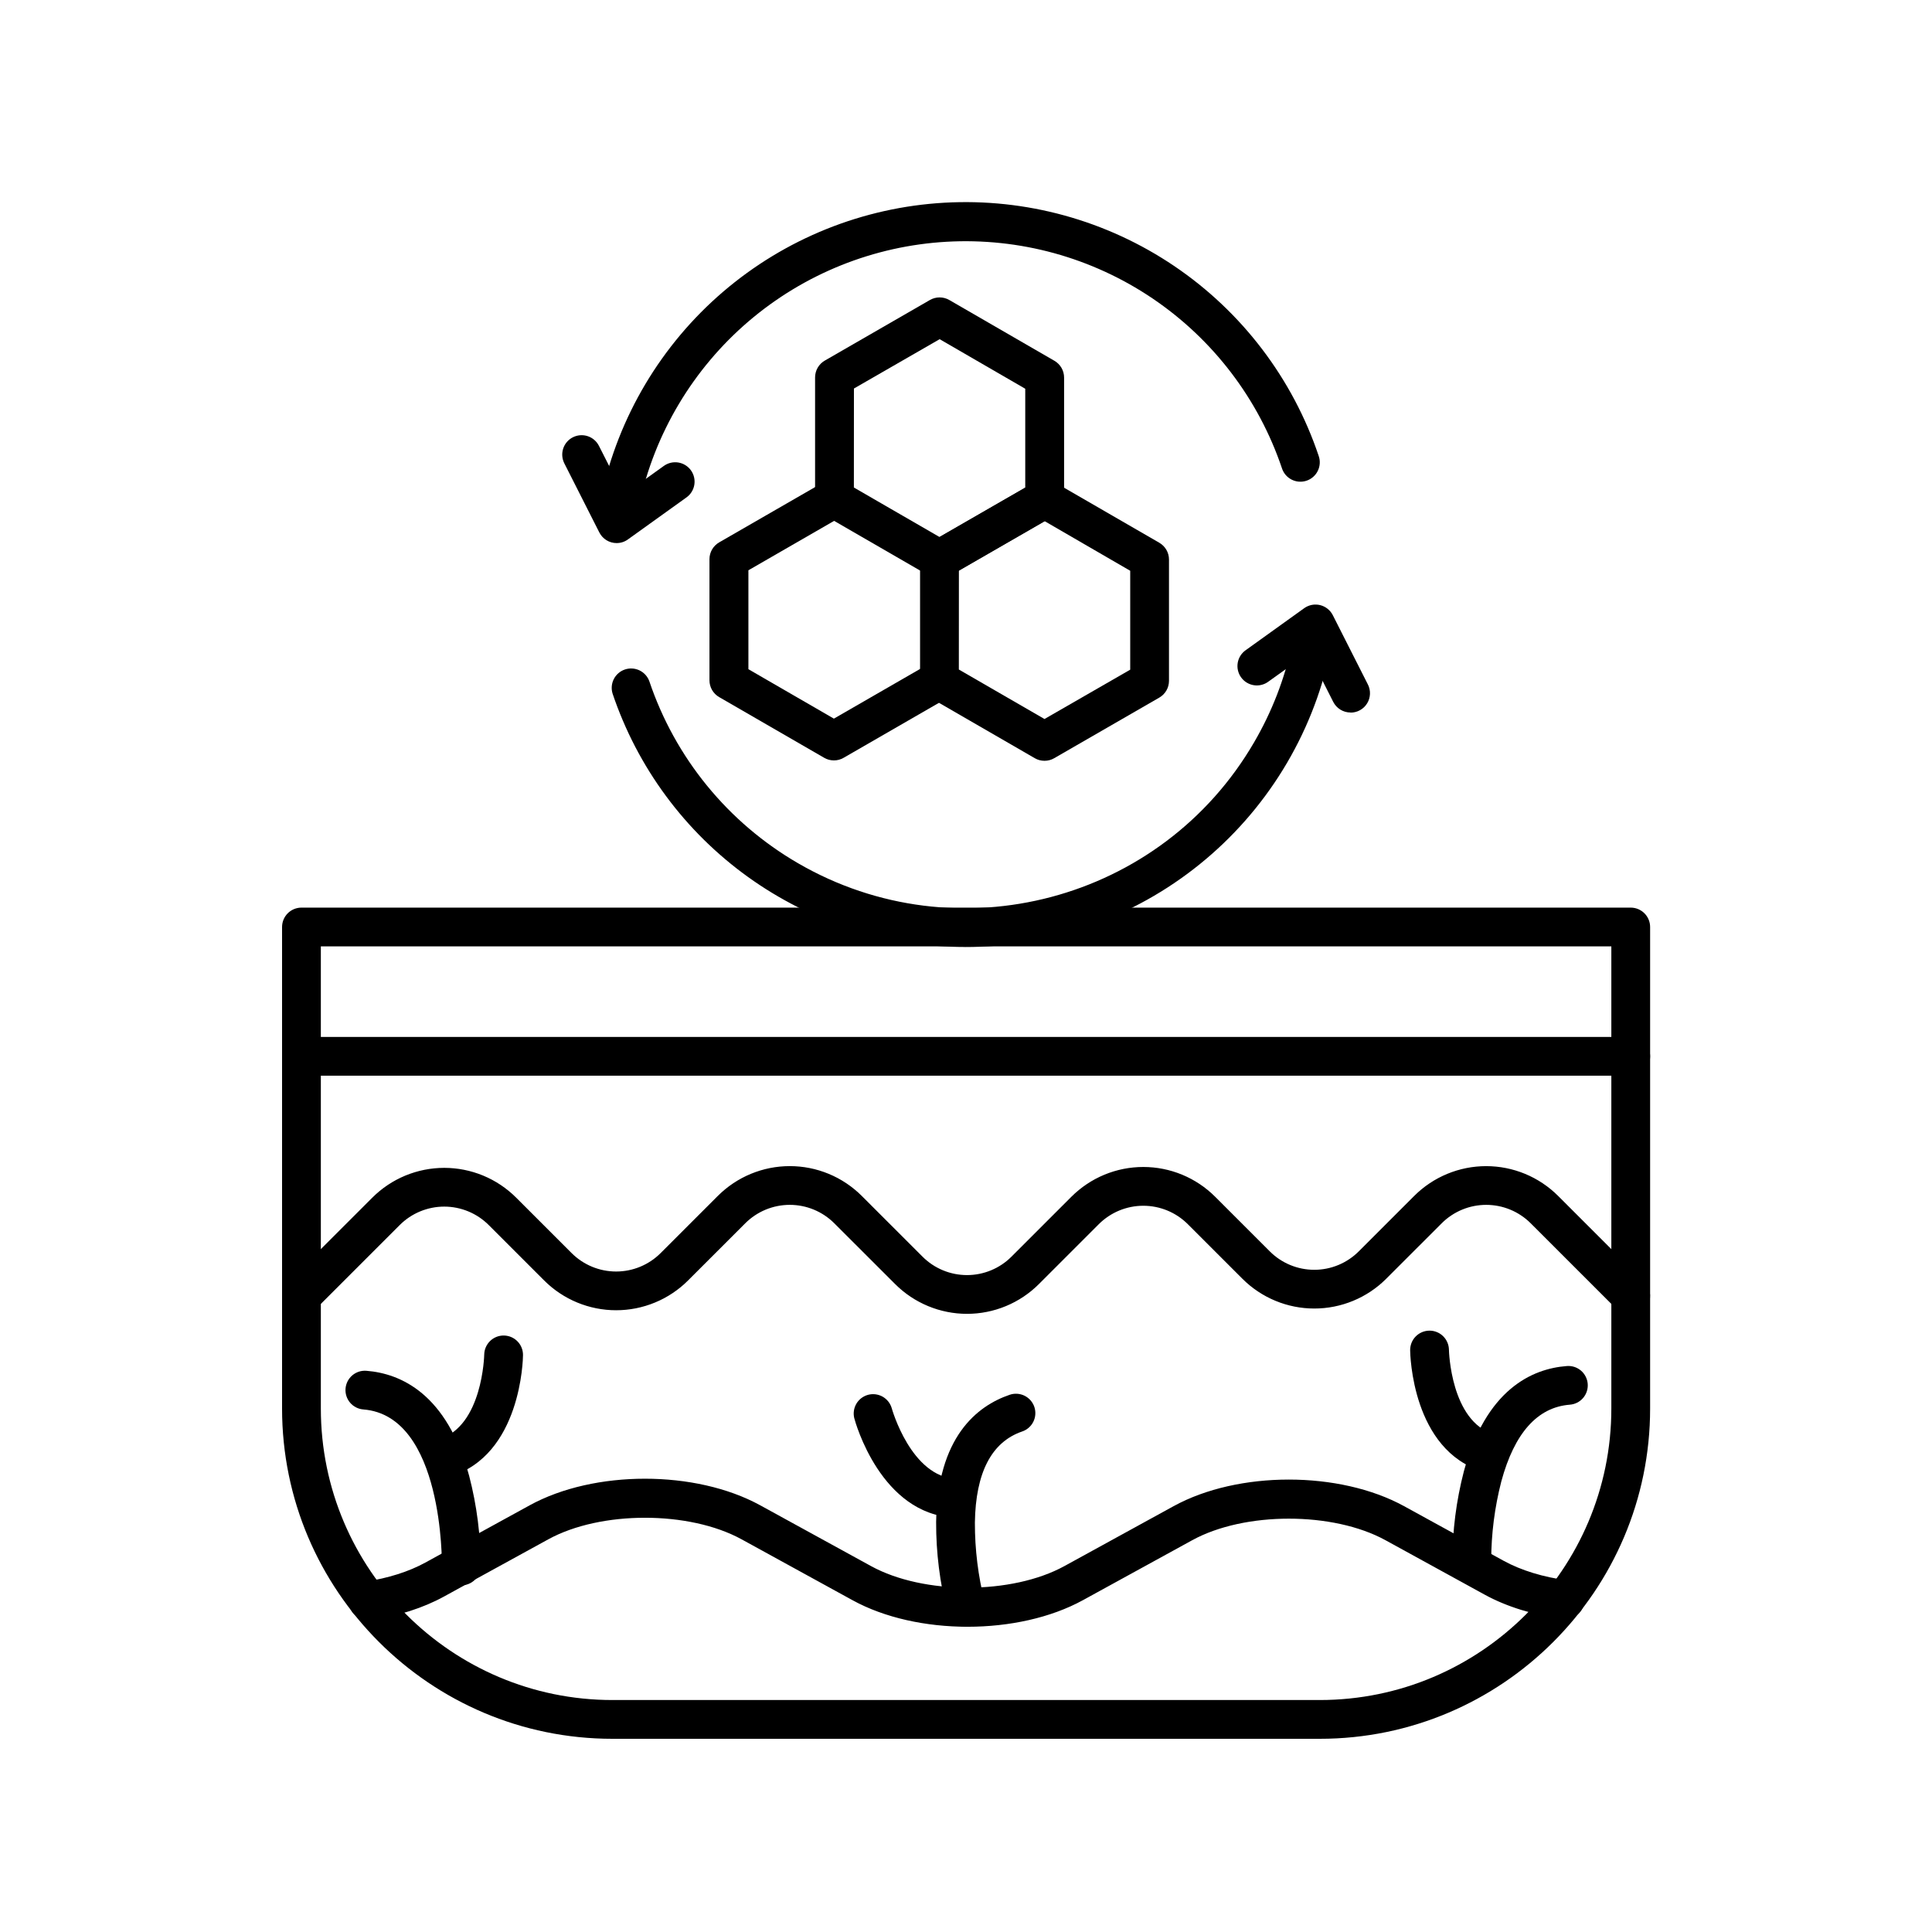 <svg version="1.0" preserveAspectRatio="xMidYMid meet" height="1080" viewBox="0 0 810 810" zoomAndPan="magnify" width="1080" xmlns:xlink="http://www.w3.org/1999/xlink" xmlns="http://www.w3.org/2000/svg"><path fill-rule="nonzero" fill-opacity="1" d="M 553.309 729 L 256.766 729 C 180.383 729 118.258 666.883 118.258 590.52 L 118.258 388.652 C 118.258 388.117 118.309 387.59 118.414 387.066 C 118.516 386.543 118.672 386.035 118.875 385.539 C 119.078 385.047 119.332 384.578 119.625 384.137 C 119.922 383.691 120.262 383.281 120.637 382.902 C 121.016 382.527 121.426 382.191 121.871 381.895 C 122.312 381.598 122.781 381.348 123.273 381.141 C 123.77 380.938 124.277 380.785 124.801 380.68 C 125.324 380.574 125.852 380.523 126.387 380.523 L 683.691 380.523 C 684.223 380.523 684.754 380.574 685.277 380.68 C 685.801 380.785 686.309 380.938 686.801 381.141 C 687.293 381.348 687.762 381.598 688.207 381.895 C 688.652 382.191 689.062 382.527 689.438 382.902 C 689.816 383.281 690.152 383.691 690.449 384.137 C 690.746 384.578 690.996 385.047 691.199 385.539 C 691.406 386.035 691.559 386.543 691.664 387.066 C 691.766 387.59 691.82 388.117 691.82 388.652 L 691.82 590.52 C 691.82 666.883 629.691 729 553.309 729 Z M 134.516 396.777 L 134.516 590.52 C 134.516 657.922 189.355 712.746 256.766 712.746 L 553.309 712.746 C 620.723 712.746 675.562 657.922 675.562 590.52 L 675.562 396.777 Z M 134.516 396.777" fill="#000000"></path><path fill-rule="nonzero" fill-opacity="1" d="M 683.691 450.996 L 126.387 450.996 C 125.852 450.996 125.324 450.945 124.801 450.84 C 124.277 450.738 123.77 450.582 123.273 450.379 C 122.781 450.176 122.312 449.926 121.871 449.629 C 121.426 449.332 121.016 448.996 120.637 448.617 C 120.262 448.238 119.922 447.828 119.625 447.387 C 119.328 446.941 119.078 446.473 118.875 445.98 C 118.672 445.488 118.516 444.98 118.414 444.457 C 118.309 443.934 118.258 443.406 118.258 442.871 C 118.258 442.336 118.309 441.809 118.414 441.285 C 118.516 440.762 118.672 440.254 118.875 439.762 C 119.078 439.27 119.328 438.801 119.625 438.355 C 119.922 437.914 120.262 437.5 120.637 437.125 C 121.016 436.746 121.426 436.41 121.871 436.113 C 122.312 435.816 122.781 435.566 123.273 435.363 C 123.77 435.16 124.277 435.004 124.801 434.898 C 125.324 434.797 125.852 434.742 126.387 434.742 L 683.691 434.742 C 684.223 434.742 684.754 434.797 685.277 434.898 C 685.801 435.004 686.309 435.16 686.801 435.363 C 687.293 435.566 687.762 435.816 688.207 436.113 C 688.652 436.41 689.062 436.746 689.438 437.125 C 689.816 437.5 690.152 437.914 690.449 438.355 C 690.746 438.801 690.996 439.27 691.199 439.762 C 691.406 440.254 691.559 440.762 691.664 441.285 C 691.766 441.809 691.82 442.336 691.82 442.871 C 691.82 443.406 691.766 443.934 691.664 444.457 C 691.559 444.98 691.406 445.488 691.199 445.98 C 690.996 446.473 690.746 446.941 690.449 447.387 C 690.152 447.828 689.816 448.238 689.438 448.617 C 689.062 448.996 688.652 449.332 688.207 449.629 C 687.762 449.926 687.293 450.176 686.801 450.379 C 686.309 450.582 685.801 450.738 685.277 450.84 C 684.754 450.945 684.223 450.996 683.691 450.996 Z M 683.691 450.996" fill="#000000"></path><path fill-rule="nonzero" fill-opacity="1" d="M 683.691 551.43 C 682.613 551.434 681.578 551.227 680.582 550.816 C 679.586 550.402 678.707 549.812 677.949 549.051 L 641.738 512.852 C 641.125 512.242 640.488 511.66 639.82 511.113 C 639.152 510.57 638.461 510.055 637.742 509.578 C 637.023 509.098 636.285 508.656 635.523 508.25 C 634.762 507.844 633.98 507.473 633.184 507.145 C 632.387 506.816 631.574 506.523 630.746 506.273 C 629.922 506.023 629.086 505.816 628.238 505.648 C 627.391 505.48 626.539 505.352 625.68 505.27 C 624.82 505.184 623.961 505.141 623.098 505.141 C 622.234 505.141 621.371 505.184 620.512 505.27 C 619.656 505.352 618.801 505.48 617.953 505.648 C 617.109 505.816 616.273 506.023 615.445 506.273 C 614.621 506.523 613.809 506.816 613.012 507.145 C 612.211 507.473 611.434 507.844 610.672 508.25 C 609.91 508.656 609.172 509.098 608.453 509.578 C 607.734 510.055 607.043 510.57 606.375 511.113 C 605.707 511.66 605.066 512.242 604.457 512.852 L 581.168 536.129 C 580.184 537.117 579.148 538.051 578.07 538.938 C 576.992 539.82 575.871 540.652 574.711 541.426 C 573.551 542.203 572.352 542.918 571.121 543.578 C 569.891 544.234 568.629 544.832 567.34 545.363 C 566.051 545.898 564.738 546.367 563.402 546.773 C 562.066 547.176 560.715 547.516 559.344 547.789 C 557.977 548.062 556.598 548.266 555.207 548.402 C 553.82 548.539 552.426 548.605 551.031 548.605 C 549.633 548.605 548.242 548.539 546.852 548.402 C 545.465 548.266 544.082 548.062 542.715 547.789 C 541.348 547.516 539.992 547.176 538.656 546.773 C 537.32 546.367 536.008 545.898 534.719 545.363 C 533.43 544.832 532.168 544.234 530.938 543.578 C 529.707 542.918 528.512 542.203 527.352 541.426 C 526.188 540.652 525.07 539.82 523.988 538.938 C 522.91 538.051 521.879 537.117 520.891 536.129 L 497.98 513.227 C 497.371 512.617 496.73 512.039 496.062 511.492 C 495.395 510.945 494.703 510.434 493.984 509.953 C 493.266 509.473 492.527 509.031 491.766 508.625 C 491.004 508.219 490.223 507.852 489.426 507.52 C 488.625 507.191 487.816 506.902 486.988 506.652 C 486.164 506.402 485.324 506.191 484.48 506.023 C 483.633 505.855 482.781 505.73 481.922 505.645 C 481.062 505.559 480.199 505.52 479.336 505.52 C 478.473 505.52 477.613 505.559 476.754 505.645 C 475.895 505.73 475.039 505.855 474.195 506.023 C 473.348 506.191 472.512 506.402 471.684 506.652 C 470.859 506.902 470.047 507.191 469.25 507.52 C 468.449 507.852 467.672 508.219 466.91 508.625 C 466.148 509.031 465.406 509.473 464.688 509.953 C 463.973 510.434 463.277 510.945 462.609 511.492 C 461.941 512.039 461.305 512.617 460.691 513.227 L 435.566 538.348 C 434.578 539.332 433.547 540.27 432.469 541.156 C 431.387 542.043 430.27 542.871 429.109 543.648 C 427.945 544.422 426.75 545.141 425.52 545.797 C 424.289 546.457 423.027 547.055 421.738 547.586 C 420.449 548.121 419.137 548.59 417.801 548.996 C 416.465 549.402 415.113 549.742 413.742 550.012 C 412.371 550.285 410.992 550.492 409.605 550.629 C 408.215 550.766 406.82 550.832 405.426 550.832 C 404.031 550.832 402.637 550.766 401.246 550.629 C 399.859 550.492 398.48 550.285 397.109 550.012 C 395.742 549.742 394.387 549.402 393.051 548.996 C 391.715 548.59 390.402 548.121 389.113 547.586 C 387.824 547.055 386.562 546.457 385.332 545.797 C 384.102 545.141 382.906 544.422 381.746 543.648 C 380.582 542.871 379.465 542.043 378.387 541.156 C 377.305 540.27 376.273 539.332 375.285 538.348 L 349.762 512.852 C 349.148 512.238 348.512 511.66 347.844 511.113 C 347.176 510.566 346.48 510.055 345.766 509.574 C 345.047 509.098 344.305 508.652 343.543 508.246 C 342.781 507.84 342.004 507.473 341.207 507.141 C 340.406 506.812 339.594 506.523 338.77 506.273 C 337.941 506.02 337.105 505.812 336.258 505.645 C 335.414 505.477 334.559 505.348 333.699 505.266 C 332.84 505.18 331.98 505.137 331.117 505.137 C 330.254 505.137 329.391 505.18 328.531 505.266 C 327.672 505.348 326.82 505.477 325.973 505.645 C 325.125 505.812 324.289 506.02 323.465 506.273 C 322.637 506.523 321.824 506.812 321.027 507.141 C 320.23 507.473 319.449 507.84 318.688 508.246 C 317.926 508.652 317.188 509.098 316.469 509.574 C 315.75 510.055 315.059 510.566 314.391 511.113 C 313.723 511.66 313.082 512.238 312.473 512.852 L 288.445 536.867 C 287.457 537.852 286.426 538.789 285.344 539.672 C 284.266 540.555 283.145 541.383 281.984 542.156 C 280.824 542.93 279.625 543.648 278.395 544.305 C 277.164 544.961 275.902 545.555 274.613 546.086 C 273.324 546.621 272.012 547.09 270.676 547.492 C 269.34 547.898 267.988 548.234 266.621 548.508 C 265.25 548.777 263.871 548.984 262.484 549.121 C 261.094 549.258 259.703 549.324 258.309 549.324 C 256.91 549.324 255.52 549.258 254.129 549.121 C 252.742 548.984 251.363 548.777 249.996 548.508 C 248.625 548.234 247.273 547.898 245.938 547.492 C 244.602 547.09 243.289 546.621 242 546.086 C 240.711 545.555 239.449 544.961 238.219 544.305 C 236.988 543.648 235.793 542.93 234.629 542.156 C 233.469 541.383 232.348 540.555 231.27 539.672 C 230.188 538.789 229.156 537.852 228.168 536.867 L 204.891 513.598 C 204.277 512.984 203.641 512.406 202.973 511.859 C 202.305 511.312 201.609 510.797 200.895 510.316 C 200.176 509.84 199.434 509.395 198.672 508.988 C 197.914 508.582 197.133 508.211 196.336 507.883 C 195.535 507.551 194.727 507.262 193.898 507.012 C 193.07 506.758 192.234 506.551 191.387 506.383 C 190.543 506.215 189.688 506.086 188.828 506 C 187.969 505.918 187.109 505.875 186.242 505.875 C 185.379 505.875 184.52 505.918 183.66 506 C 182.801 506.086 181.945 506.215 181.102 506.383 C 180.254 506.551 179.418 506.758 178.59 507.012 C 177.762 507.262 176.953 507.551 176.152 507.883 C 175.355 508.211 174.574 508.582 173.812 508.988 C 173.055 509.395 172.312 509.84 171.594 510.316 C 170.875 510.797 170.184 511.312 169.516 511.859 C 168.848 512.406 168.211 512.984 167.598 513.598 L 132.129 549.059 C 131.746 549.418 131.336 549.738 130.891 550.02 C 130.449 550.297 129.984 550.531 129.496 550.723 C 129.008 550.914 128.504 551.055 127.988 551.148 C 127.473 551.242 126.953 551.285 126.43 551.277 C 125.906 551.27 125.387 551.211 124.875 551.102 C 124.363 550.996 123.863 550.84 123.383 550.637 C 122.898 550.434 122.441 550.184 122.004 549.891 C 121.57 549.598 121.168 549.266 120.797 548.898 C 120.426 548.527 120.098 548.125 119.805 547.688 C 119.512 547.254 119.262 546.797 119.059 546.312 C 118.855 545.832 118.699 545.332 118.59 544.82 C 118.484 544.309 118.426 543.789 118.418 543.266 C 118.41 542.742 118.453 542.223 118.547 541.707 C 118.641 541.191 118.781 540.691 118.973 540.203 C 119.16 539.715 119.395 539.246 119.676 538.805 C 119.957 538.363 120.277 537.949 120.637 537.57 L 156.109 502.109 C 157.094 501.121 158.129 500.184 159.207 499.301 C 160.289 498.414 161.406 497.586 162.57 496.809 C 163.73 496.035 164.926 495.316 166.156 494.66 C 167.387 494.004 168.648 493.406 169.938 492.871 C 171.23 492.34 172.543 491.867 173.879 491.465 C 175.215 491.059 176.566 490.719 177.934 490.449 C 179.305 490.176 180.684 489.973 182.074 489.836 C 183.461 489.699 184.855 489.629 186.25 489.629 C 187.648 489.629 189.039 489.699 190.43 489.836 C 191.82 489.973 193.199 490.176 194.566 490.449 C 195.938 490.719 197.289 491.059 198.625 491.465 C 199.961 491.867 201.273 492.34 202.562 492.871 C 203.855 493.406 205.113 494.004 206.348 494.66 C 207.578 495.316 208.773 496.035 209.934 496.809 C 211.094 497.586 212.215 498.414 213.293 499.301 C 214.375 500.184 215.406 501.121 216.395 502.109 L 239.672 525.379 C 240.285 525.988 240.922 526.566 241.59 527.113 C 242.258 527.66 242.953 528.176 243.672 528.652 C 244.387 529.133 245.129 529.574 245.891 529.98 C 246.652 530.387 247.43 530.754 248.227 531.086 C 249.027 531.414 249.836 531.703 250.664 531.953 C 251.488 532.207 252.324 532.414 253.172 532.582 C 254.02 532.75 254.871 532.875 255.73 532.961 C 256.59 533.047 257.453 533.09 258.316 533.09 C 259.176 533.09 260.039 533.047 260.898 532.961 C 261.758 532.875 262.609 532.75 263.457 532.582 C 264.305 532.414 265.141 532.207 265.965 531.953 C 266.793 531.703 267.602 531.414 268.402 531.086 C 269.199 530.754 269.977 530.387 270.738 529.98 C 271.5 529.574 272.242 529.133 272.957 528.652 C 273.676 528.176 274.371 527.66 275.039 527.113 C 275.707 526.566 276.344 525.988 276.957 525.379 L 300.98 501.363 C 301.969 500.375 303.004 499.441 304.082 498.559 C 305.16 497.672 306.281 496.844 307.445 496.07 C 308.605 495.297 309.801 494.578 311.031 493.922 C 312.266 493.266 313.523 492.672 314.812 492.137 C 316.105 491.605 317.418 491.137 318.754 490.73 C 320.09 490.324 321.441 489.988 322.809 489.715 C 324.18 489.445 325.559 489.238 326.945 489.102 C 328.336 488.969 329.727 488.898 331.125 488.898 C 332.52 488.898 333.91 488.969 335.301 489.102 C 336.691 489.238 338.07 489.445 339.438 489.715 C 340.809 489.988 342.16 490.324 343.496 490.73 C 344.832 491.137 346.145 491.605 347.434 492.137 C 348.723 492.672 349.984 493.266 351.215 493.922 C 352.445 494.578 353.645 495.297 354.805 496.07 C 355.965 496.844 357.086 497.672 358.164 498.559 C 359.246 499.441 360.281 500.375 361.266 501.363 L 386.777 526.863 C 387.387 527.477 388.027 528.055 388.695 528.602 C 389.363 529.148 390.055 529.664 390.773 530.145 C 391.488 530.621 392.23 531.066 392.992 531.473 C 393.754 531.879 394.531 532.25 395.328 532.578 C 396.129 532.91 396.941 533.199 397.766 533.449 C 398.594 533.699 399.43 533.91 400.277 534.078 C 401.121 534.246 401.977 534.375 402.836 534.457 C 403.695 534.543 404.555 534.586 405.418 534.586 C 406.281 534.586 407.145 534.543 408.004 534.457 C 408.863 534.375 409.715 534.246 410.562 534.078 C 411.41 533.91 412.246 533.699 413.07 533.449 C 413.898 533.199 414.711 532.91 415.508 532.578 C 416.305 532.25 417.086 531.879 417.848 531.473 C 418.609 531.066 419.348 530.621 420.066 530.145 C 420.781 529.664 421.477 529.148 422.145 528.602 C 422.809 528.055 423.449 527.477 424.059 526.863 L 449.184 501.746 C 450.172 500.758 451.207 499.82 452.285 498.938 C 453.363 498.051 454.484 497.219 455.645 496.445 C 456.805 495.668 458 494.953 459.23 494.293 C 460.461 493.637 461.723 493.039 463.012 492.504 C 464.301 491.969 465.617 491.5 466.953 491.094 C 468.289 490.688 469.641 490.352 471.008 490.078 C 472.379 489.805 473.758 489.602 475.148 489.465 C 476.535 489.328 477.93 489.258 479.324 489.258 C 480.723 489.258 482.113 489.328 483.504 489.465 C 484.895 489.602 486.273 489.805 487.641 490.078 C 489.012 490.352 490.363 490.688 491.699 491.094 C 493.035 491.5 494.348 491.969 495.637 492.504 C 496.93 493.039 498.188 493.637 499.418 494.293 C 500.652 494.953 501.848 495.668 503.008 496.445 C 504.168 497.219 505.289 498.051 506.367 498.938 C 507.445 499.82 508.477 500.758 509.465 501.746 L 532.375 524.648 C 532.984 525.258 533.625 525.84 534.289 526.387 C 534.957 526.934 535.652 527.445 536.367 527.926 C 537.086 528.406 537.828 528.848 538.59 529.258 C 539.348 529.664 540.129 530.031 540.926 530.363 C 541.723 530.691 542.535 530.984 543.363 531.234 C 544.188 531.484 545.023 531.695 545.871 531.863 C 546.719 532.031 547.57 532.156 548.43 532.242 C 549.289 532.328 550.152 532.367 551.016 532.367 C 551.879 532.367 552.738 532.328 553.598 532.242 C 554.457 532.156 555.312 532.031 556.16 531.863 C 557.004 531.695 557.844 531.484 558.668 531.234 C 559.496 530.984 560.305 530.691 561.105 530.363 C 561.902 530.031 562.68 529.664 563.441 529.258 C 564.203 528.848 564.945 528.406 565.66 527.926 C 566.379 527.445 567.07 526.934 567.738 526.387 C 568.406 525.84 569.047 525.258 569.656 524.648 L 592.941 501.367 C 593.93 500.383 594.965 499.449 596.043 498.562 C 597.121 497.68 598.242 496.852 599.402 496.078 C 600.566 495.301 601.762 494.586 602.992 493.93 C 604.223 493.273 605.484 492.68 606.773 492.145 C 608.062 491.613 609.375 491.145 610.711 490.738 C 612.047 490.336 613.398 489.996 614.77 489.723 C 616.137 489.453 617.516 489.246 618.906 489.113 C 620.293 488.977 621.688 488.906 623.082 488.906 C 624.477 488.906 625.871 488.977 627.258 489.113 C 628.648 489.246 630.027 489.453 631.395 489.723 C 632.766 489.996 634.117 490.336 635.453 490.738 C 636.789 491.145 638.102 491.613 639.391 492.145 C 640.68 492.68 641.941 493.273 643.172 493.93 C 644.402 494.586 645.598 495.301 646.758 496.078 C 647.922 496.852 649.039 497.68 650.121 498.562 C 651.199 499.449 652.234 500.383 653.223 501.367 L 689.434 537.57 C 690 538.137 690.473 538.777 690.852 539.484 C 691.23 540.195 691.496 540.941 691.652 541.73 C 691.809 542.52 691.848 543.312 691.77 544.109 C 691.688 544.91 691.496 545.68 691.188 546.422 C 690.879 547.164 690.473 547.844 689.961 548.465 C 689.453 549.086 688.863 549.621 688.195 550.066 C 687.527 550.512 686.809 550.852 686.043 551.086 C 685.273 551.32 684.488 551.438 683.684 551.438 Z M 683.691 551.43" fill="#000000"></path><path fill-rule="nonzero" fill-opacity="1" d="M 405.719 682.027 C 388.32 682.027 370.934 678.332 357.371 670.863 L 310.918 645.367 C 288.949 633.312 251.836 633.312 229.875 645.367 L 186.109 669.379 C 177.523 674.094 166.941 677.504 155.508 679.191 C 154.98 679.27 154.449 679.297 153.918 679.27 C 153.383 679.246 152.859 679.168 152.34 679.039 C 151.824 678.91 151.324 678.73 150.84 678.504 C 150.355 678.273 149.902 678.004 149.473 677.684 C 149.043 677.367 148.648 677.012 148.289 676.617 C 147.93 676.223 147.613 675.793 147.34 675.336 C 147.066 674.879 146.836 674.398 146.656 673.898 C 146.477 673.395 146.348 672.879 146.27 672.352 C 146.188 671.824 146.164 671.293 146.188 670.762 C 146.215 670.227 146.293 669.703 146.422 669.184 C 146.551 668.668 146.727 668.168 146.957 667.684 C 147.184 667.203 147.457 666.746 147.773 666.316 C 148.09 665.887 148.449 665.496 148.844 665.137 C 149.238 664.777 149.664 664.461 150.121 664.184 C 150.578 663.91 151.059 663.684 151.562 663.504 C 152.066 663.324 152.578 663.191 153.109 663.113 C 162.664 661.688 171.375 658.926 178.293 655.137 L 222.047 631.117 C 249.156 616.238 291.633 616.238 318.746 631.117 L 365.199 656.598 C 387.16 668.648 424.266 668.648 446.238 656.598 L 492.012 631.48 C 519.117 616.598 561.586 616.598 588.691 631.48 L 630.43 654.383 C 637.746 658.395 647.016 661.23 657.211 662.582 C 657.746 662.648 658.266 662.766 658.773 662.934 C 659.285 663.105 659.77 663.32 660.238 663.586 C 660.703 663.852 661.137 664.16 661.543 664.512 C 661.949 664.863 662.316 665.254 662.645 665.676 C 662.973 666.102 663.254 666.555 663.492 667.035 C 663.73 667.516 663.922 668.012 664.059 668.531 C 664.199 669.051 664.289 669.574 664.324 670.109 C 664.359 670.645 664.34 671.18 664.27 671.711 C 664.199 672.242 664.078 672.762 663.906 673.27 C 663.73 673.777 663.512 674.262 663.242 674.727 C 662.973 675.191 662.66 675.625 662.305 676.027 C 661.949 676.426 661.559 676.789 661.133 677.117 C 660.703 677.441 660.25 677.719 659.77 677.953 C 659.285 678.188 658.785 678.375 658.266 678.512 C 657.746 678.645 657.219 678.73 656.684 678.762 C 656.148 678.793 655.617 678.77 655.086 678.695 C 642.906 677.086 631.672 673.605 622.566 668.625 L 580.836 645.723 C 558.91 633.695 521.801 633.695 499.836 645.746 L 454.055 670.863 C 440.508 678.305 423.105 682.02 405.719 682.027 Z M 405.719 682.027" fill="#000000"></path><path fill-rule="nonzero" fill-opacity="1" d="M 405.039 681.977 C 404.148 681.973 403.285 681.832 402.441 681.547 C 401.602 681.262 400.824 680.848 400.117 680.309 C 399.41 679.77 398.809 679.133 398.312 678.395 C 397.816 677.66 397.449 676.863 397.211 676.008 C 394.016 663.582 392.438 650.957 392.477 638.129 C 393 602.547 409.539 589.469 423.32 584.766 C 423.824 584.594 424.344 584.469 424.871 584.398 C 425.402 584.328 425.934 584.312 426.465 584.344 C 426.996 584.379 427.523 584.465 428.039 584.602 C 428.555 584.738 429.051 584.926 429.531 585.16 C 430.008 585.395 430.461 585.676 430.883 586 C 431.309 586.324 431.695 586.684 432.051 587.086 C 432.402 587.484 432.711 587.918 432.98 588.379 C 433.25 588.84 433.469 589.324 433.641 589.828 C 433.812 590.332 433.934 590.852 434.004 591.379 C 434.074 591.91 434.094 592.438 434.059 592.973 C 434.027 593.504 433.941 594.027 433.805 594.543 C 433.668 595.059 433.48 595.559 433.246 596.035 C 433.012 596.516 432.73 596.969 432.406 597.391 C 432.082 597.816 431.719 598.203 431.32 598.555 C 430.918 598.91 430.488 599.219 430.023 599.484 C 429.562 599.754 429.082 599.973 428.574 600.145 C 415.715 604.535 409.035 617.398 408.727 638.363 C 408.707 649.656 410.078 660.773 412.844 671.723 C 412.922 672.02 412.988 672.324 413.035 672.629 C 413.078 672.938 413.109 673.246 413.121 673.555 C 413.133 673.867 413.125 674.176 413.102 674.484 C 413.078 674.793 413.035 675.102 412.977 675.406 C 412.914 675.711 412.84 676.012 412.746 676.305 C 412.652 676.602 412.539 676.891 412.414 677.176 C 412.285 677.457 412.145 677.73 411.984 678 C 411.828 678.266 411.652 678.523 411.465 678.77 C 411.277 679.016 411.078 679.25 410.863 679.477 C 410.648 679.699 410.418 679.91 410.18 680.109 C 409.941 680.305 409.691 680.488 409.434 680.66 C 409.172 680.828 408.902 680.98 408.625 681.121 C 408.348 681.258 408.062 681.383 407.77 681.488 C 407.48 681.594 407.184 681.684 406.883 681.754 C 406.578 681.828 406.273 681.879 405.965 681.918 C 405.656 681.953 405.348 681.973 405.039 681.977 Z M 405.039 681.977" fill="#000000"></path><path fill-rule="nonzero" fill-opacity="1" d="M 400.605 636.266 L 400.266 636.266 C 369.285 634.996 358.555 596.18 358.141 594.523 C 358.02 594.016 357.949 593.496 357.926 592.973 C 357.902 592.449 357.934 591.93 358.012 591.41 C 358.09 590.895 358.219 590.387 358.395 589.895 C 358.574 589.398 358.797 588.93 359.062 588.477 C 359.332 588.027 359.641 587.605 359.992 587.215 C 360.34 586.824 360.723 586.473 361.141 586.156 C 361.559 585.84 362.004 585.566 362.477 585.336 C 362.945 585.105 363.434 584.922 363.941 584.785 C 364.449 584.652 364.961 584.566 365.484 584.527 C 366.008 584.492 366.531 584.508 367.051 584.57 C 367.57 584.637 368.078 584.75 368.578 584.914 C 369.074 585.074 369.555 585.285 370.012 585.539 C 370.469 585.797 370.898 586.094 371.297 586.434 C 371.699 586.77 372.062 587.145 372.391 587.555 C 372.719 587.961 373.004 588.398 373.246 588.863 C 373.492 589.328 373.688 589.809 373.836 590.312 C 373.949 590.711 381.965 619.25 400.957 620.027 C 401.492 620.039 402.02 620.102 402.543 620.215 C 403.062 620.328 403.566 620.492 404.059 620.707 C 404.547 620.922 405.008 621.184 405.449 621.488 C 405.887 621.793 406.289 622.137 406.66 622.523 C 407.027 622.906 407.359 623.324 407.645 623.773 C 407.934 624.223 408.176 624.695 408.367 625.195 C 408.562 625.691 408.707 626.203 408.801 626.727 C 408.895 627.254 408.938 627.781 408.926 628.316 C 408.914 628.852 408.852 629.379 408.738 629.898 C 408.621 630.422 408.457 630.926 408.246 631.414 C 408.031 631.902 407.77 632.367 407.465 632.805 C 407.16 633.242 406.812 633.645 406.43 634.016 C 406.043 634.387 405.629 634.715 405.176 635 C 404.727 635.289 404.254 635.531 403.758 635.723 C 403.258 635.918 402.75 636.062 402.223 636.156 C 401.695 636.25 401.168 636.293 400.633 636.281 Z M 400.605 636.266" fill="#000000"></path><path fill-rule="nonzero" fill-opacity="1" d="M 193.398 664.664 L 193.234 664.664 C 192.703 664.656 192.176 664.594 191.652 664.477 C 191.133 664.363 190.629 664.199 190.141 663.988 C 189.652 663.773 189.188 663.516 188.75 663.211 C 188.312 662.906 187.91 662.559 187.539 662.176 C 187.168 661.793 186.84 661.375 186.555 660.926 C 186.266 660.477 186.023 660.004 185.828 659.508 C 185.633 659.012 185.488 658.504 185.395 657.977 C 185.301 657.453 185.258 656.926 185.27 656.391 C 185.27 655.762 186.008 593.594 152.348 590.918 C 151.812 590.879 151.289 590.785 150.773 590.641 C 150.262 590.496 149.766 590.301 149.289 590.059 C 148.812 589.816 148.363 589.531 147.941 589.199 C 147.523 588.871 147.141 588.5 146.793 588.094 C 146.445 587.688 146.141 587.254 145.879 586.785 C 145.617 586.32 145.406 585.832 145.238 585.324 C 145.074 584.816 144.961 584.297 144.898 583.766 C 144.836 583.234 144.824 582.703 144.867 582.172 C 144.91 581.637 145.004 581.113 145.148 580.598 C 145.293 580.086 145.488 579.59 145.73 579.113 C 145.977 578.637 146.262 578.191 146.594 577.77 C 146.926 577.352 147.297 576.969 147.703 576.621 C 148.109 576.277 148.547 575.973 149.012 575.711 C 149.48 575.453 149.969 575.238 150.477 575.074 C 150.984 574.91 151.504 574.797 152.035 574.738 C 152.566 574.676 153.098 574.668 153.633 574.711 C 168.152 575.871 187.41 584.453 196.707 618.801 C 199.93 631.23 201.539 643.863 201.527 656.703 C 201.516 657.227 201.453 657.75 201.344 658.262 C 201.23 658.777 201.07 659.277 200.863 659.762 C 200.652 660.246 200.398 660.703 200.102 661.137 C 199.801 661.574 199.465 661.973 199.09 662.344 C 198.711 662.711 198.305 663.039 197.863 663.332 C 197.422 663.621 196.961 663.863 196.473 664.062 C 195.984 664.262 195.48 664.41 194.965 664.512 C 194.445 664.613 193.926 664.664 193.398 664.664 Z M 193.398 664.664" fill="#000000"></path><path fill-rule="nonzero" fill-opacity="1" d="M 186.383 619.289 C 185.906 619.281 185.43 619.234 184.957 619.141 C 184.488 619.051 184.027 618.918 183.582 618.746 C 183.133 618.574 182.703 618.363 182.293 618.117 C 181.883 617.867 181.496 617.586 181.137 617.27 C 180.777 616.953 180.445 616.609 180.148 616.234 C 179.848 615.859 179.582 615.461 179.355 615.039 C 179.125 614.617 178.938 614.18 178.785 613.723 C 178.633 613.27 178.523 612.805 178.453 612.328 C 178.387 611.855 178.359 611.379 178.375 610.898 C 178.391 610.418 178.449 609.945 178.547 609.477 C 178.648 609.008 178.785 608.551 178.969 608.105 C 179.148 607.66 179.367 607.238 179.621 606.832 C 179.879 606.426 180.168 606.043 180.488 605.691 C 180.812 605.336 181.164 605.012 181.543 604.719 C 181.926 604.426 182.328 604.172 182.754 603.949 C 183.18 603.73 183.621 603.547 184.078 603.406 C 202.316 597.953 203.012 568.215 203.012 567.941 C 203.02 567.41 203.078 566.879 203.188 566.359 C 203.301 565.836 203.461 565.332 203.672 564.84 C 203.883 564.352 204.137 563.887 204.441 563.445 C 204.742 563.008 205.086 562.602 205.469 562.227 C 205.848 561.855 206.266 561.523 206.711 561.234 C 207.16 560.941 207.629 560.699 208.125 560.5 C 208.621 560.301 209.133 560.156 209.656 560.059 C 210.18 559.961 210.711 559.914 211.246 559.922 C 211.777 559.93 212.305 559.988 212.828 560.098 C 213.352 560.207 213.855 560.367 214.348 560.578 C 214.836 560.789 215.301 561.047 215.742 561.348 C 216.184 561.648 216.59 561.992 216.961 562.375 C 217.332 562.754 217.664 563.172 217.957 563.617 C 218.246 564.066 218.492 564.535 218.691 565.031 C 218.887 565.527 219.035 566.039 219.133 566.562 C 219.23 567.086 219.277 567.617 219.27 568.148 C 219.27 569.863 218.441 610.129 188.734 619.008 C 187.965 619.215 187.18 619.309 186.383 619.289 Z M 186.383 619.289" fill="#000000"></path><path fill-rule="nonzero" fill-opacity="1" d="M 617.055 662.68 C 616.527 662.68 616.008 662.629 615.488 662.527 C 614.973 662.426 614.469 662.273 613.98 662.074 C 613.492 661.875 613.031 661.633 612.59 661.344 C 612.148 661.055 611.742 660.723 611.363 660.355 C 610.988 659.988 610.652 659.586 610.352 659.152 C 610.055 658.715 609.801 658.258 609.59 657.773 C 609.383 657.289 609.223 656.793 609.109 656.277 C 609 655.762 608.938 655.242 608.926 654.715 C 608.914 641.875 610.523 629.242 613.746 616.812 C 623.043 582.465 642.309 573.852 656.828 572.723 C 657.363 572.676 657.898 572.68 658.43 572.738 C 658.965 572.797 659.488 572.906 660 573.066 C 660.512 573.23 661.004 573.441 661.473 573.699 C 661.945 573.957 662.387 574.262 662.797 574.609 C 663.207 574.953 663.578 575.336 663.914 575.758 C 664.246 576.18 664.535 576.629 664.781 577.105 C 665.027 577.582 665.223 578.078 665.371 578.598 C 665.516 579.113 665.613 579.637 665.656 580.176 C 665.695 580.711 665.688 581.242 665.621 581.777 C 665.559 582.309 665.445 582.832 665.277 583.344 C 665.109 583.852 664.895 584.34 664.633 584.809 C 664.367 585.277 664.059 585.715 663.711 586.121 C 663.359 586.527 662.973 586.895 662.547 587.227 C 662.125 587.555 661.672 587.844 661.191 588.082 C 660.711 588.324 660.215 588.516 659.695 588.656 C 659.176 588.797 658.648 588.887 658.113 588.926 C 644.566 590.004 634.926 600.82 629.441 621.062 C 626.629 631.992 625.211 643.098 625.191 654.383 C 625.203 654.914 625.16 655.445 625.066 655.969 C 624.973 656.496 624.828 657.008 624.633 657.504 C 624.438 658 624.195 658.473 623.91 658.922 C 623.621 659.371 623.293 659.789 622.922 660.172 C 622.551 660.559 622.148 660.902 621.707 661.207 C 621.27 661.512 620.805 661.773 620.316 661.984 C 619.828 662.199 619.324 662.363 618.801 662.477 C 618.281 662.59 617.75 662.652 617.219 662.664 Z M 617.055 662.68" fill="#000000"></path><path fill-rule="nonzero" fill-opacity="1" d="M 624.074 617.301 C 623.281 617.301 622.504 617.188 621.742 616.961 C 592.039 608.094 591.227 567.816 591.211 566.102 C 591.207 565.57 591.254 565.039 591.352 564.516 C 591.449 563.992 591.598 563.48 591.793 562.984 C 591.992 562.488 592.238 562.02 592.527 561.57 C 592.82 561.125 593.152 560.711 593.527 560.328 C 593.898 559.945 594.305 559.605 594.746 559.301 C 595.188 559 595.652 558.746 596.141 558.535 C 596.633 558.324 597.141 558.164 597.66 558.055 C 598.184 557.945 598.711 557.887 599.246 557.879 L 599.34 557.879 C 599.871 557.879 600.395 557.93 600.914 558.031 C 601.434 558.137 601.938 558.285 602.426 558.488 C 602.918 558.688 603.383 558.934 603.824 559.227 C 604.266 559.516 604.676 559.848 605.051 560.219 C 605.426 560.594 605.766 560.996 606.062 561.434 C 606.359 561.871 606.613 562.332 606.82 562.82 C 607.027 563.305 607.188 563.809 607.297 564.324 C 607.406 564.844 607.465 565.367 607.473 565.895 C 607.473 566.293 608.211 595.941 626.402 601.359 C 626.867 601.496 627.316 601.676 627.746 601.895 C 628.18 602.113 628.59 602.367 628.977 602.66 C 629.363 602.949 629.719 603.273 630.047 603.629 C 630.375 603.984 630.672 604.367 630.93 604.773 C 631.191 605.184 631.414 605.609 631.598 606.059 C 631.781 606.508 631.926 606.969 632.027 607.441 C 632.129 607.914 632.188 608.395 632.203 608.875 C 632.219 609.359 632.191 609.84 632.121 610.32 C 632.051 610.801 631.938 611.27 631.785 611.727 C 631.633 612.188 631.438 612.629 631.203 613.055 C 630.973 613.477 630.703 613.879 630.398 614.254 C 630.094 614.629 629.758 614.977 629.395 615.293 C 629.027 615.609 628.637 615.891 628.219 616.137 C 627.801 616.387 627.367 616.594 626.914 616.762 C 626.457 616.93 625.992 617.059 625.516 617.145 C 625.039 617.23 624.559 617.273 624.074 617.273 Z M 624.074 617.301" fill="#000000"></path><path fill-rule="nonzero" fill-opacity="1" d="M 437.91 318.969 C 436.453 318.969 435.098 318.602 433.836 317.875 L 389.801 292.422 C 389.184 292.066 388.621 291.633 388.117 291.129 C 387.613 290.625 387.184 290.062 386.828 289.445 C 386.473 288.828 386.203 288.172 386.02 287.484 C 385.832 286.797 385.742 286.094 385.742 285.383 L 385.742 234.531 C 385.742 233.816 385.836 233.117 386.02 232.426 C 386.207 231.738 386.477 231.086 386.832 230.469 C 387.191 229.852 387.621 229.289 388.125 228.785 C 388.629 228.281 389.191 227.852 389.809 227.496 L 433.875 202.098 C 434.492 201.738 435.145 201.469 435.836 201.285 C 436.523 201.102 437.223 201.008 437.938 201.008 C 438.652 201.008 439.352 201.102 440.043 201.285 C 440.73 201.469 441.383 201.738 442.004 202.098 L 486.039 227.547 C 486.656 227.906 487.219 228.336 487.723 228.84 C 488.227 229.344 488.66 229.906 489.016 230.523 C 489.371 231.141 489.645 231.797 489.828 232.484 C 490.012 233.176 490.105 233.875 490.105 234.59 L 490.105 285.449 C 490.102 286.16 490.012 286.863 489.824 287.551 C 489.641 288.238 489.367 288.891 489.012 289.508 C 488.652 290.129 488.223 290.688 487.715 291.191 C 487.211 291.695 486.648 292.125 486.031 292.48 L 441.988 317.875 C 440.727 318.605 439.367 318.969 437.91 318.969 Z M 402 280.695 L 437.91 301.449 L 473.848 280.766 L 473.848 239.297 L 437.961 218.492 L 402.023 239.176 Z M 402 280.695" fill="#000000"></path><path fill-rule="nonzero" fill-opacity="1" d="M 349.613 318.805 C 348.16 318.801 346.801 318.438 345.543 317.711 L 301.504 292.258 C 300.887 291.902 300.328 291.473 299.824 290.965 C 299.32 290.461 298.891 289.898 298.531 289.281 C 298.176 288.664 297.906 288.012 297.723 287.32 C 297.539 286.633 297.445 285.934 297.449 285.219 L 297.449 234.367 C 297.453 233.652 297.551 232.953 297.742 232.262 C 297.934 231.574 298.211 230.922 298.574 230.309 C 298.934 229.691 299.371 229.133 299.883 228.633 C 300.391 228.133 300.957 227.707 301.578 227.355 L 345.652 201.957 C 346.27 201.602 346.918 201.336 347.605 201.152 C 348.289 200.969 348.988 200.879 349.699 200.879 C 350.41 200.879 351.105 200.969 351.793 201.152 C 352.477 201.336 353.129 201.602 353.746 201.957 L 353.93 202.059 C 354.609 202.453 355.223 202.934 355.766 203.5 C 356.309 204.07 356.758 204.707 357.117 205.406 C 357.473 206.105 357.727 206.844 357.867 207.617 C 358.012 208.391 358.043 209.168 357.961 209.949 C 357.879 210.73 357.688 211.484 357.387 212.211 C 357.086 212.938 356.691 213.609 356.195 214.219 C 355.699 214.832 355.129 215.359 354.48 215.805 C 353.832 216.25 353.133 216.594 352.383 216.836 L 313.773 239.094 L 313.773 280.562 L 349.613 301.289 L 389.047 278.562 C 389.465 278.254 389.906 277.988 390.375 277.766 C 390.84 277.543 391.328 277.367 391.828 277.238 C 392.328 277.109 392.84 277.027 393.355 276.992 C 393.871 276.961 394.387 276.977 394.902 277.043 C 395.418 277.109 395.918 277.223 396.41 277.387 C 396.902 277.547 397.375 277.754 397.828 278.008 C 398.281 278.262 398.707 278.555 399.102 278.887 C 399.5 279.219 399.859 279.586 400.188 279.992 C 400.512 280.395 400.797 280.824 401.039 281.281 C 401.285 281.738 401.484 282.215 401.637 282.707 C 401.789 283.203 401.895 283.707 401.949 284.223 C 402.004 284.738 402.012 285.254 401.969 285.77 C 401.926 286.285 401.836 286.793 401.695 287.293 C 401.559 287.793 401.371 288.273 401.141 288.734 C 400.91 289.199 400.637 289.637 400.32 290.047 C 400.004 290.461 399.652 290.836 399.266 291.18 L 399.09 291.336 C 398.672 291.707 398.219 292.031 397.738 292.312 L 353.68 317.719 C 352.422 318.441 351.066 318.805 349.613 318.805 Z M 349.613 318.805" fill="#000000"></path><path fill-rule="nonzero" fill-opacity="1" d="M 393.902 242.656 C 392.445 242.656 391.09 242.293 389.828 241.562 L 345.793 216.113 C 345.176 215.754 344.613 215.324 344.109 214.82 C 343.605 214.316 343.172 213.754 342.816 213.137 C 342.461 212.52 342.188 211.863 342.004 211.176 C 341.82 210.484 341.727 209.785 341.727 209.07 L 341.727 158.219 C 341.73 157.504 341.82 156.805 342.008 156.113 C 342.191 155.426 342.461 154.77 342.82 154.152 C 343.176 153.535 343.609 152.973 344.113 152.469 C 344.621 151.965 345.18 151.535 345.801 151.18 L 389.867 125.777 C 390.484 125.422 391.137 125.152 391.828 124.965 C 392.516 124.781 393.219 124.691 393.93 124.691 C 394.645 124.691 395.348 124.781 396.035 124.965 C 396.723 125.152 397.379 125.422 397.996 125.777 L 442.062 151.258 C 442.68 151.617 443.242 152.047 443.746 152.551 C 444.25 153.055 444.68 153.617 445.039 154.234 C 445.395 154.852 445.664 155.508 445.848 156.195 C 446.035 156.887 446.125 157.586 446.125 158.301 L 446.125 209.152 C 446.125 209.863 446.031 210.566 445.848 211.254 C 445.66 211.945 445.391 212.598 445.031 213.215 C 444.676 213.832 444.242 214.391 443.738 214.895 C 443.234 215.398 442.672 215.828 442.055 216.184 L 397.988 241.594 C 396.723 242.312 395.359 242.668 393.902 242.656 Z M 357.992 204.387 L 393.902 225.141 L 429.84 204.453 L 429.84 162.984 L 393.953 142.203 L 358.016 162.887 Z M 357.992 204.387" fill="#000000"></path><path fill-rule="nonzero" fill-opacity="1" d="M 404.559 397.027 C 400.508 397.023 396.465 396.863 392.426 396.543 C 388.391 396.223 384.371 395.75 380.371 395.117 C 376.371 394.484 372.402 393.699 368.461 392.758 C 364.523 391.816 360.629 390.727 356.773 389.48 C 352.918 388.238 349.121 386.844 345.375 385.305 C 341.629 383.766 337.949 382.082 334.336 380.258 C 330.723 378.43 327.184 376.465 323.723 374.363 C 320.262 372.262 316.887 370.031 313.598 367.668 C 310.309 365.301 307.121 362.812 304.027 360.199 C 300.934 357.59 297.945 354.859 295.062 352.016 C 292.184 349.168 289.414 346.219 286.766 343.156 C 284.113 340.098 281.586 336.938 279.18 333.68 C 276.773 330.422 274.5 327.078 272.355 323.645 C 270.211 320.207 268.199 316.695 266.328 313.105 C 264.457 309.516 262.73 305.859 261.145 302.133 C 259.555 298.406 258.117 294.625 256.824 290.789 C 256.672 290.289 256.562 289.773 256.508 289.254 C 256.453 288.73 256.449 288.207 256.492 287.684 C 256.539 287.16 256.633 286.645 256.777 286.141 C 256.926 285.637 257.117 285.148 257.355 284.684 C 257.598 284.215 257.879 283.773 258.203 283.359 C 258.527 282.949 258.891 282.57 259.289 282.227 C 259.688 281.887 260.113 281.582 260.57 281.324 C 261.027 281.062 261.504 280.852 262.004 280.684 C 262.504 280.516 263.012 280.398 263.531 280.328 C 264.055 280.262 264.578 280.242 265.102 280.277 C 265.625 280.309 266.145 280.395 266.652 280.527 C 267.16 280.66 267.648 280.84 268.125 281.066 C 268.598 281.297 269.043 281.566 269.465 281.883 C 269.887 282.199 270.273 282.551 270.625 282.941 C 270.977 283.332 271.289 283.75 271.559 284.199 C 271.828 284.652 272.055 285.125 272.234 285.617 C 273.574 289.594 275.09 293.504 276.781 297.344 C 278.473 301.184 280.332 304.941 282.363 308.613 C 284.391 312.285 286.582 315.859 288.934 319.336 C 291.289 322.812 293.789 326.172 296.445 329.422 C 299.102 332.672 301.898 335.797 304.832 338.797 C 307.77 341.793 310.836 344.656 314.031 347.375 C 317.223 350.098 320.535 352.672 323.961 355.094 C 327.387 357.52 330.914 359.785 334.547 361.891 C 401.262 400.625 487.059 377.879 525.805 311.188 C 533.262 298.383 538.551 284.742 541.672 270.258 C 541.777 269.73 541.934 269.219 542.141 268.723 C 542.352 268.227 542.605 267.758 542.906 267.312 C 543.207 266.867 543.551 266.457 543.934 266.078 C 544.316 265.699 544.734 265.363 545.184 265.07 C 545.633 264.777 546.105 264.527 546.605 264.328 C 547.105 264.125 547.617 263.977 548.148 263.879 C 548.676 263.781 549.211 263.734 549.746 263.742 C 550.285 263.75 550.816 263.809 551.344 263.922 C 551.867 264.035 552.379 264.195 552.871 264.41 C 553.363 264.625 553.832 264.883 554.273 265.191 C 554.715 265.496 555.125 265.844 555.496 266.23 C 555.867 266.621 556.199 267.039 556.488 267.492 C 556.777 267.945 557.02 268.422 557.215 268.926 C 557.41 269.426 557.555 269.941 557.648 270.469 C 557.738 271 557.777 271.535 557.766 272.07 C 557.75 272.609 557.684 273.141 557.566 273.664 C 557.102 275.828 556.59 277.98 556.031 280.125 C 555.473 282.266 554.871 284.395 554.223 286.512 C 553.574 288.629 552.883 290.73 552.145 292.82 C 551.406 294.906 550.625 296.977 549.801 299.031 C 548.973 301.086 548.105 303.121 547.195 305.141 C 546.281 307.156 545.328 309.152 544.332 311.129 C 543.332 313.105 542.293 315.062 541.215 316.996 C 540.137 318.926 539.016 320.836 537.852 322.723 C 536.691 324.605 535.492 326.465 534.25 328.301 C 533.012 330.133 531.73 331.941 530.414 333.719 C 529.098 335.5 527.742 337.25 526.352 338.973 C 524.961 340.695 523.535 342.387 522.07 344.047 C 520.605 345.711 519.109 347.34 517.574 348.938 C 516.043 350.535 514.477 352.098 512.879 353.629 C 511.277 355.16 509.648 356.66 507.984 358.121 C 506.32 359.582 504.629 361.008 502.906 362.398 C 501.184 363.789 499.43 365.141 497.648 366.457 C 495.867 367.773 494.059 369.051 492.223 370.289 C 490.391 371.527 488.527 372.727 486.641 373.887 C 484.758 375.047 482.848 376.164 480.914 377.242 C 478.977 378.324 477.023 379.359 475.043 380.355 C 473.066 381.352 471.07 382.305 469.051 383.215 C 467.031 384.125 464.996 384.992 462.941 385.816 C 460.883 386.641 458.812 387.418 456.723 388.156 C 454.637 388.891 452.531 389.582 450.414 390.23 C 448.297 390.875 446.168 391.477 444.023 392.035 C 441.879 392.59 439.727 393.102 437.559 393.562 C 435.395 394.027 433.223 394.445 431.039 394.82 C 428.855 395.191 426.664 395.516 424.469 395.797 C 422.273 396.074 420.07 396.309 417.863 396.492 C 415.656 396.68 413.449 396.816 411.234 396.91 C 409.023 397 406.809 397.047 404.594 397.043 Z M 404.559 397.027" fill="#000000"></path><path fill-rule="nonzero" fill-opacity="1" d="M 260.023 218.023 C 259.449 218.023 258.875 217.965 258.312 217.848 C 257.789 217.734 257.281 217.574 256.793 217.363 C 256.301 217.152 255.836 216.895 255.398 216.59 C 254.957 216.285 254.551 215.945 254.18 215.562 C 253.809 215.176 253.477 214.762 253.188 214.312 C 252.898 213.863 252.652 213.395 252.457 212.895 C 252.262 212.398 252.113 211.891 252.016 211.363 C 251.922 210.84 251.879 210.309 251.887 209.773 C 251.895 209.242 251.953 208.715 252.066 208.191 C 252.512 206.117 252.996 204.055 253.523 202.004 C 254.051 199.949 254.621 197.91 255.234 195.879 C 255.844 193.852 256.496 191.832 257.191 189.832 C 257.883 187.828 258.617 185.84 259.391 183.867 C 260.164 181.891 260.98 179.938 261.832 177.996 C 262.688 176.055 263.582 174.133 264.512 172.23 C 265.445 170.324 266.418 168.441 267.426 166.578 C 268.434 164.715 269.48 162.871 270.566 161.051 C 271.648 159.227 272.77 157.43 273.926 155.652 C 275.086 153.875 276.277 152.125 277.508 150.398 C 278.734 148.672 280 146.969 281.297 145.293 C 282.594 143.617 283.926 141.969 285.293 140.344 C 286.656 138.723 288.055 137.129 289.484 135.566 C 290.914 134 292.375 132.465 293.867 130.961 C 295.359 129.453 296.883 127.98 298.438 126.535 C 299.988 125.094 301.57 123.684 303.18 122.305 C 304.789 120.926 306.43 119.578 308.094 118.266 C 309.758 116.953 311.449 115.676 313.168 114.434 C 314.883 113.188 316.625 111.98 318.391 110.809 C 320.156 109.637 321.945 108.5 323.758 107.398 C 325.57 106.301 327.406 105.238 329.262 104.211 C 331.117 103.188 332.992 102.199 334.891 101.25 C 336.785 100.301 338.699 99.395 340.633 98.523 C 342.566 97.652 344.516 96.82 346.484 96.027 C 348.449 95.238 350.434 94.484 352.43 93.773 C 354.426 93.066 356.438 92.395 358.461 91.766 C 360.488 91.137 362.523 90.551 364.574 90.004 C 366.621 89.457 368.68 88.953 370.75 88.492 C 372.82 88.031 374.898 87.609 376.984 87.23 C 379.07 86.855 381.164 86.52 383.262 86.227 C 385.363 85.934 387.469 85.688 389.578 85.48 C 391.688 85.273 393.801 85.109 395.918 84.988 C 398.035 84.867 400.152 84.789 402.273 84.758 C 404.395 84.723 406.512 84.73 408.633 84.781 C 410.754 84.836 412.871 84.93 414.984 85.066 C 417.102 85.207 419.215 85.387 421.32 85.609 C 423.43 85.836 425.531 86.102 427.629 86.41 C 429.727 86.723 431.816 87.074 433.902 87.469 C 435.984 87.863 438.059 88.301 440.125 88.781 C 442.188 89.258 444.242 89.781 446.289 90.344 C 448.332 90.906 450.363 91.512 452.383 92.156 C 454.402 92.801 456.406 93.488 458.398 94.215 C 460.391 94.941 462.367 95.711 464.328 96.52 C 466.289 97.324 468.23 98.172 470.156 99.059 C 472.082 99.945 473.988 100.871 475.875 101.836 C 477.766 102.801 479.633 103.805 481.48 104.844 C 483.328 105.887 485.152 106.961 486.957 108.078 C 488.758 109.191 490.539 110.344 492.297 111.531 C 494.051 112.719 495.781 113.941 497.488 115.199 C 499.195 116.457 500.875 117.746 502.531 119.074 C 504.184 120.398 505.812 121.758 507.41 123.152 C 509.008 124.543 510.578 125.969 512.117 127.426 C 513.66 128.883 515.168 130.367 516.648 131.887 C 518.129 133.402 519.578 134.949 520.996 136.527 C 522.414 138.105 523.797 139.711 525.148 141.344 C 526.5 142.977 527.816 144.637 529.102 146.32 C 530.387 148.008 531.637 149.723 532.848 151.457 C 534.062 153.195 535.242 154.957 536.383 156.742 C 537.527 158.527 538.633 160.336 539.703 162.168 C 540.77 163.996 541.801 165.848 542.797 167.723 C 543.789 169.594 544.742 171.488 545.66 173.398 C 546.578 175.309 547.453 177.238 548.293 179.188 C 549.129 181.133 549.926 183.098 550.684 185.074 C 551.441 187.055 552.16 189.051 552.836 191.059 C 553.023 191.566 553.152 192.09 553.234 192.625 C 553.316 193.164 553.34 193.699 553.312 194.242 C 553.285 194.785 553.207 195.316 553.07 195.84 C 552.938 196.367 552.754 196.871 552.516 197.359 C 552.281 197.848 552 198.309 551.672 198.742 C 551.344 199.172 550.977 199.566 550.57 199.926 C 550.164 200.285 549.727 200.598 549.258 200.867 C 548.789 201.141 548.297 201.363 547.781 201.535 C 547.27 201.707 546.742 201.824 546.203 201.895 C 545.668 201.961 545.129 201.973 544.586 201.934 C 544.047 201.895 543.516 201.801 542.996 201.652 C 542.473 201.508 541.969 201.309 541.488 201.062 C 541.004 200.816 540.555 200.523 540.129 200.184 C 539.703 199.848 539.32 199.473 538.969 199.055 C 538.621 198.641 538.316 198.195 538.059 197.719 C 537.797 197.246 537.59 196.746 537.43 196.23 C 536.211 192.633 534.852 189.094 533.344 185.605 C 531.84 182.121 530.195 178.703 528.414 175.352 C 526.629 172 524.711 168.723 522.66 165.527 C 520.613 162.332 518.434 159.223 516.133 156.207 C 513.828 153.188 511.406 150.266 508.867 147.445 C 506.324 144.621 503.672 141.91 500.91 139.301 C 498.148 136.695 495.285 134.207 492.32 131.832 C 489.355 129.461 486.301 127.211 483.152 125.086 C 480.004 122.965 476.777 120.969 473.469 119.109 C 470.156 117.246 466.777 115.523 463.328 113.938 C 459.875 112.348 456.367 110.906 452.801 109.605 C 449.23 108.305 445.617 107.148 441.957 106.141 C 438.293 105.137 434.598 104.277 430.867 103.574 C 427.133 102.867 423.379 102.312 419.602 101.914 C 415.828 101.512 412.039 101.266 408.242 101.172 C 404.445 101.078 400.652 101.141 396.859 101.359 C 393.07 101.574 389.293 101.945 385.531 102.469 C 381.77 102.992 378.035 103.664 374.328 104.492 C 370.621 105.32 366.957 106.297 363.328 107.422 C 359.703 108.547 356.125 109.82 352.602 111.234 C 349.078 112.652 345.621 114.211 342.223 115.906 C 338.824 117.605 335.504 119.438 332.258 121.406 C 329.008 123.375 325.848 125.473 322.77 127.699 C 319.691 129.926 316.711 132.273 313.824 134.742 C 310.941 137.207 308.16 139.789 305.484 142.484 C 302.809 145.18 300.246 147.977 297.801 150.883 C 295.352 153.785 293.027 156.781 290.824 159.875 C 288.617 162.965 286.543 166.145 284.602 169.406 C 282.656 172.664 280.848 176 279.172 179.41 C 277.5 182.816 275.965 186.289 274.574 189.82 C 273.184 193.352 271.941 196.938 270.84 200.57 C 269.742 204.207 268.793 207.879 267.992 211.59 C 267.895 212.043 267.762 212.484 267.59 212.914 C 267.418 213.344 267.211 213.754 266.969 214.148 C 266.727 214.543 266.453 214.914 266.148 215.262 C 265.844 215.609 265.508 215.93 265.148 216.219 C 264.789 216.512 264.406 216.77 264.004 216.992 C 263.598 217.219 263.18 217.41 262.742 217.562 C 262.305 217.715 261.859 217.832 261.402 217.91 C 260.949 217.988 260.488 218.027 260.023 218.023 Z M 260.023 218.023" fill="#000000"></path><path fill-rule="nonzero" fill-opacity="1" d="M 566.234 298.723 C 565.484 298.727 564.746 298.625 564.023 298.422 C 563.301 298.219 562.621 297.922 561.98 297.531 C 561.34 297.141 560.766 296.668 560.254 296.121 C 559.746 295.57 559.32 294.961 558.977 294.293 L 548.574 273.746 L 531.746 285.793 C 531.312 286.113 530.852 286.387 530.367 286.613 C 529.879 286.84 529.375 287.016 528.852 287.141 C 528.328 287.27 527.801 287.344 527.262 287.363 C 526.727 287.387 526.191 287.355 525.66 287.27 C 525.129 287.188 524.613 287.051 524.109 286.863 C 523.605 286.676 523.125 286.441 522.668 286.16 C 522.211 285.879 521.785 285.555 521.391 285.188 C 521 284.82 520.645 284.422 520.332 283.984 C 520.02 283.547 519.75 283.086 519.527 282.594 C 519.309 282.105 519.137 281.598 519.016 281.074 C 518.895 280.551 518.824 280.023 518.809 279.484 C 518.793 278.949 518.832 278.414 518.922 277.887 C 519.012 277.355 519.152 276.84 519.344 276.336 C 519.535 275.836 519.773 275.359 520.062 274.902 C 520.348 274.449 520.68 274.027 521.051 273.641 C 521.418 273.25 521.824 272.902 522.266 272.594 L 546.801 254.98 C 547.277 254.637 547.785 254.352 548.324 254.121 C 548.863 253.887 549.422 253.719 549.996 253.605 C 550.574 253.496 551.156 253.449 551.742 253.465 C 552.328 253.477 552.906 253.555 553.477 253.695 C 554.047 253.836 554.594 254.035 555.121 254.297 C 555.648 254.555 556.141 254.867 556.598 255.234 C 557.059 255.598 557.473 256.012 557.844 256.465 C 558.211 256.922 558.531 257.41 558.793 257.934 L 573.484 286.949 C 573.641 287.258 573.777 287.574 573.895 287.898 C 574.012 288.227 574.109 288.559 574.184 288.898 C 574.258 289.234 574.309 289.578 574.34 289.922 C 574.371 290.266 574.379 290.613 574.367 290.957 C 574.352 291.305 574.316 291.648 574.258 291.992 C 574.203 292.332 574.125 292.668 574.023 293 C 573.922 293.332 573.801 293.656 573.66 293.973 C 573.516 294.289 573.355 294.594 573.172 294.891 C 572.992 295.184 572.793 295.469 572.574 295.738 C 572.359 296.008 572.125 296.262 571.875 296.504 C 571.625 296.742 571.359 296.965 571.082 297.172 C 570.805 297.379 570.512 297.566 570.211 297.734 C 569.91 297.902 569.598 298.055 569.273 298.184 C 568.953 298.312 568.625 298.418 568.289 298.508 C 567.953 298.594 567.613 298.66 567.27 298.703 C 566.926 298.746 566.582 298.77 566.234 298.77 Z M 566.234 298.723" fill="#000000"></path><path fill-rule="nonzero" fill-opacity="1" d="M 258.531 227.688 C 257.781 227.688 257.047 227.59 256.324 227.387 C 255.602 227.184 254.922 226.887 254.281 226.496 C 253.641 226.102 253.066 225.633 252.559 225.082 C 252.051 224.531 251.625 223.922 251.281 223.254 L 236.59 194.25 C 236.352 193.773 236.16 193.281 236.016 192.766 C 235.875 192.25 235.781 191.73 235.742 191.195 C 235.699 190.664 235.715 190.133 235.777 189.605 C 235.844 189.074 235.957 188.559 236.125 188.051 C 236.289 187.543 236.504 187.059 236.766 186.594 C 237.027 186.129 237.332 185.695 237.68 185.289 C 238.027 184.887 238.41 184.52 238.832 184.188 C 239.25 183.859 239.699 183.574 240.176 183.332 C 240.652 183.094 241.145 182.902 241.66 182.758 C 242.176 182.613 242.695 182.523 243.23 182.48 C 243.762 182.441 244.293 182.453 244.82 182.516 C 245.352 182.578 245.871 182.695 246.375 182.859 C 246.883 183.027 247.371 183.238 247.836 183.5 C 248.301 183.762 248.734 184.066 249.141 184.414 C 249.543 184.762 249.91 185.145 250.242 185.562 C 250.57 185.984 250.855 186.43 251.098 186.906 L 261.504 207.41 L 278.332 195.328 C 278.766 195.02 279.223 194.75 279.711 194.531 C 280.195 194.309 280.699 194.141 281.219 194.016 C 281.738 193.895 282.266 193.824 282.801 193.809 C 283.332 193.789 283.863 193.824 284.391 193.91 C 284.918 193.996 285.43 194.133 285.93 194.32 C 286.43 194.508 286.91 194.742 287.363 195.027 C 287.816 195.309 288.238 195.629 288.629 195.996 C 289.02 196.359 289.367 196.758 289.68 197.191 C 289.992 197.625 290.258 198.086 290.477 198.574 C 290.699 199.059 290.871 199.562 290.992 200.082 C 291.113 200.602 291.184 201.129 291.199 201.664 C 291.219 202.195 291.184 202.727 291.098 203.254 C 291.012 203.781 290.871 204.293 290.684 204.793 C 290.496 205.293 290.262 205.77 289.98 206.223 C 289.699 206.676 289.375 207.098 289.012 207.488 C 288.645 207.879 288.246 208.227 287.812 208.539 L 263.277 226.145 C 261.863 227.168 260.281 227.684 258.531 227.688 Z M 258.531 227.688" fill="#000000"></path></svg>